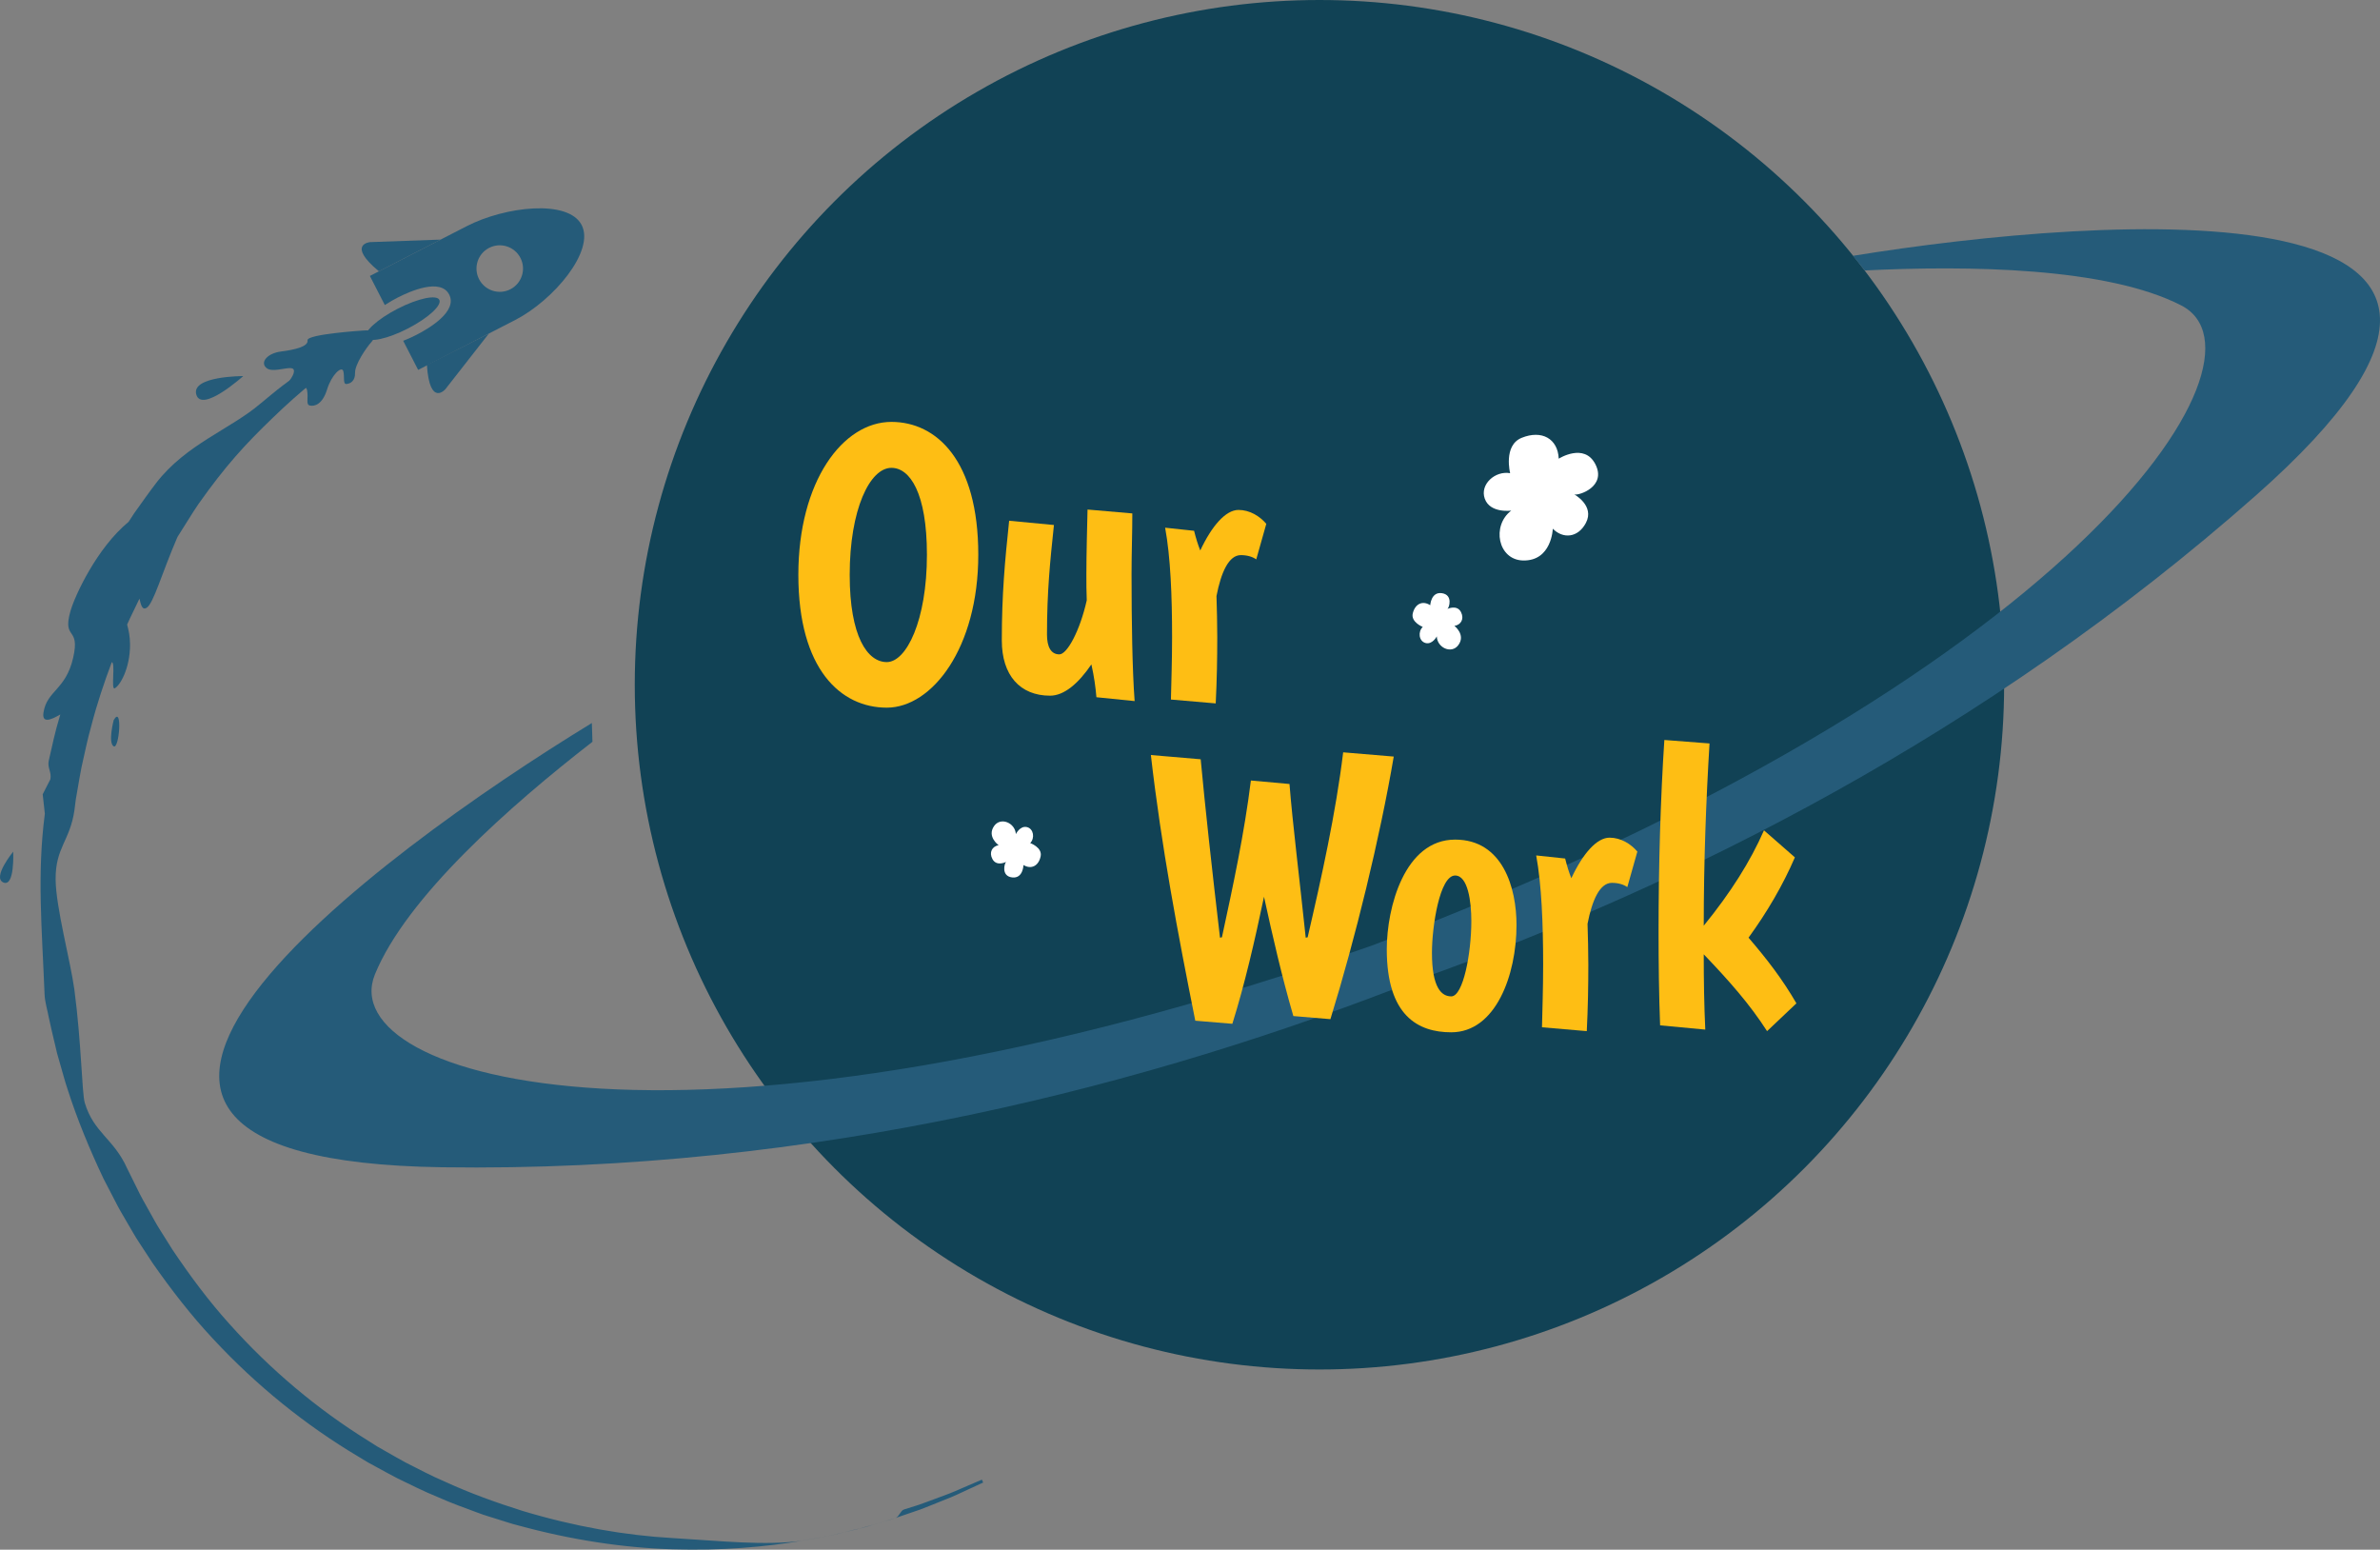<?xml version="1.0" encoding="utf-8"?>
<!-- Generator: Adobe Illustrator 16.0.0, SVG Export Plug-In . SVG Version: 6.00 Build 0)  -->
<!DOCTYPE svg PUBLIC "-//W3C//DTD SVG 1.1//EN" "http://www.w3.org/Graphics/SVG/1.1/DTD/svg11.dtd">
<svg version="1.1" id="Layer_1" xmlns="http://www.w3.org/2000/svg" xmlns:xlink="http://www.w3.org/1999/xlink" x="0px" y="0px"
	 width="443.834px" height="288.964px" viewBox="0 0 443.834 288.964" enable-background="new 0 0 443.834 288.964"
	 xml:space="preserve">
<rect x="0" y="0" width="443.834" height="288.964" fill="#808080" stroke="none"/>
<g>
	<circle fill="#114255" cx="246.058" cy="127.683" r="127.683"/>
	<path fill="#255B79" d="M345.542,47.703c0.742,0.899,1.479,1.815,2.189,2.729c19.379-0.956,45.203-0.585,59.023,6.512
		c18.98,9.747-20.379,69.967-150.938,119.38C128.7,220.872,61.99,201.117,69.919,181.687c5.87-14.385,25.232-31.478,40.564-43.366
		c-0.054-1.159-0.09-2.333-0.112-3.5c-40.361,24.641-117.523,81.523-27.94,82.836c69.556,1.02,132.342-15.414,181.986-34.967
		c49.328-17.597,105.719-45.654,156.258-90.296C487.824,33.082,392.22,40.133,345.542,47.703z"/>
</g>
<g>
	<path fill="#255B79" d="M183.107,275.903c0,0-1.368,0.59-3.933,1.693c-0.643,0.27-1.351,0.604-2.15,0.905
		c-0.801,0.297-1.674,0.623-2.618,0.976c-0.947,0.347-1.953,0.738-3.045,1.116c-1.103,0.349-1.558,0.49-2.795,0.882
		c-0.618,0.194-0.944,1.394-1.596,1.6c-0.66,0.175-2.058,0.656-2.751,0.841c-1.389,0.354-2.211,0.708-3.731,1.065
		c-1.529,0.315-3.78,0.951-5.433,1.295c-1.651,0.334-3.425,0.691-5.204,0.986c-7.139,1.021-15.523,0.055-24.369-0.459
		c-8.843-0.49-18.35-2.152-28.038-5.067c-4.821-1.521-9.726-3.263-14.545-5.486c-2.444-1.035-4.808-2.304-7.225-3.521
		c-1.196-0.629-2.361-1.33-3.553-1.998l-1.782-1.015l-1.74-1.101c-9.354-5.807-18.155-13.164-25.832-21.762
		c-3.862-4.279-7.33-8.953-10.577-13.783l-2.327-3.699c-0.795-1.223-1.449-2.532-2.181-3.794c-0.718-1.271-1.441-2.538-2.063-3.858
		l-1.921-3.871c-2.468-5.521-6.232-6.617-7.895-12.226c-0.535-1.88-0.625-11.205-1.934-21.084
		c-0.718-5.306-3.452-15.295-3.497-20.542c-0.053-5.979,2.685-7.191,3.51-12.93l0.255-2.021l0.349-1.998
		c0.24-1.325,0.438-2.655,0.709-3.964c0.602-2.604,1.101-5.206,1.829-7.724c1.055-4.108,2.388-8.056,3.819-11.881
		c0.723,0.071-0.183,5.225,0.544,4.871c0.96-0.468,2.875-3.661,2.865-8.172c-0.004-1.519-0.274-2.699-0.545-3.712
		c0.367-0.824,0.741-1.643,1.144-2.44c0.393-0.799,0.766-1.604,1.156-2.392c0.256,1.011,0.451,2.216,1.321,1.711
		c1.293-0.75,2.809-6.375,5.766-13.217c0.924-1.417,2.966-4.788,3.909-6.132c5.058-7.153,8.729-11.153,13.889-16.108
		c5.133-4.994,10.094-8.846,14.285-11.867c1.058-0.746,2.06-1.45,3.001-2.114c0.962-0.636,1.885-1.197,2.734-1.739
		c1.697-1.084,3.152-1.992,4.37-2.664c2.415-1.392,3.703-2.134,3.703-2.134l-0.258-0.542c0,0-1.367,0.606-3.93,1.743
		c-0.638,0.294-1.371,0.583-2.14,0.975c-0.766,0.397-1.603,0.831-2.506,1.301c-0.902,0.474-1.886,0.963-2.911,1.525
		c-1.011,0.591-2.084,1.219-3.219,1.882c-0.568,0.333-1.151,0.674-1.749,1.024c-0.582,0.377-1.178,0.764-1.787,1.159
		c-1.211,0.806-2.508,1.612-3.81,2.524c-1.277,0.948-2.607,1.935-3.986,2.958c-1.373,1.035-2.716,2.206-4.148,3.365
		c-5.605,4.772-13.857,7.563-19.422,14.786c-1.384,1.808-2.72,3.715-4.1,5.646c-0.34,0.522-0.686,1.055-1.029,1.583
		c-5.952,4.897-10.069,13.855-10.869,16.719c-1.526,5.465,1.9,2.648,0.518,8.658c-1.384,6.01-4.897,6.072-5.529,10.201
		c-0.313,2.046,1.353,1.396,3.136,0.349c-0.047,0.17-0.099,0.337-0.145,0.508c-0.81,2.636-1.382,5.363-2.006,8.105
		c-0.29,1.375,0.557,2.077,0.3,3.476l-1.432,2.795l0.4,3.627c-1.471,11.354-0.545,21.181-0.052,33.652
		c0.061,1.498,0.541,2.952,0.811,4.434c0.294,1.476,0.675,2.938,1.008,4.406l0.522,2.205l0.623,2.181
		c0.43,1.448,0.798,2.92,1.283,4.354c1.826,5.74,4.236,11.53,6.753,16.829l2.124,4.097c0.674,1.358,1.449,2.666,2.219,3.972
		c0.785,1.298,1.491,2.64,2.34,3.896l2.486,3.793c3.463,4.948,7.149,9.719,11.229,14.075c8.112,8.745,17.34,16.161,27.074,21.952
		l1.813,1.098l1.853,1.01c1.236,0.662,2.447,1.357,3.689,1.983c2.507,1.202,4.958,2.458,7.486,3.476
		c2.484,1.115,5.021,2.021,7.514,2.943c1.238,0.484,2.521,0.819,3.766,1.232c1.258,0.377,2.484,0.82,3.745,1.123
		c9.988,2.732,19.724,4.177,28.732,4.449c9.011,0.297,17.27-0.422,24.468-1.638c1.793-0.344,3.542-0.608,5.204-0.985
		c1.66-0.392,3.26-0.765,4.797-1.125c1.528-0.398,2.976-0.846,4.367-1.236c0.694-0.203,1.372-0.4,2.033-0.594
		c0.651-0.225,1.287-0.442,1.907-0.654c1.236-0.425,2.407-0.826,3.509-1.205c1.092-0.41,2.101-0.836,3.048-1.209
		c0.942-0.378,1.817-0.727,2.616-1.049c0.797-0.326,1.492-0.675,2.13-0.961c2.536-1.169,3.888-1.793,3.888-1.793L183.107,275.903z"
		/>
	<path fill="#255B79" d="M67.869,61.622c0,0-10.706,0.674-10.519,1.84c0.188,1.166-2.446,1.766-4.952,2.084
		c-2.504,0.318-3.989,2-2.694,3.082c1.296,1.082,4.941-0.755,5.104,0.424c0.164,1.18-1.825,2.834-1.438,3.238
		c0.388,0.403,3.573-1.139,3.888,0.437c0.313,1.575-0.29,2.723,0.55,2.898c0.84,0.176,2.321-0.196,3.185-2.994
		c0.864-2.798,2.717-4.42,3.014-3.465c0.296,0.955-0.104,2.476,0.581,2.437c0.687-0.038,1.671-0.518,1.625-2.074
		c-0.046-1.556,2.05-4.644,3.088-5.798C70.337,62.579,69.945,61.464,67.869,61.622z"/>
	<g>
		<g>
			<path fill="#255B79" d="M108.473,41.967c-2.485-4.837-14.225-3.499-21.43,0.204l-18.066,9.285l2.786,5.423
				c0.882-0.579,1.743-1.055,2.386-1.385c2.357-1.211,8.013-3.691,9.617-0.568s-3.704,6.278-6.061,7.489
				c-0.643,0.331-1.53,0.754-2.514,1.134l2.787,5.423l18.067-9.285C103.25,55.984,110.958,46.804,108.473,41.967z M89.339,52.062
				c-1.096-2.131-0.256-4.746,1.875-5.841c2.131-1.095,4.747-0.255,5.841,1.876c1.096,2.13,0.256,4.746-1.875,5.841
				C93.049,55.033,90.435,54.192,89.339,52.062z"/>
			
				<ellipse transform="matrix(-0.457 -0.889 0.889 -0.457 56.631 153.313)" fill="#255B79" cx="75.095" cy="59.377" rx="2.077" ry="7.678"/>
		</g>
		<path fill="#255B79" d="M82.164,44.678l-13.153,0.47c0,0-4.437,0.387,1.65,5.442L82.164,44.678z"/>
		<path fill="#255B79" d="M91.153,62.215l-8.107,10.369c0,0-2.92,3.363-3.435-4.532L91.153,62.215z"/>
	</g>
	<path fill="#255B79" d="M2.462,158.806c0,0-3.972,4.842-1.827,5.746C2.781,165.457,2.462,158.806,2.462,158.806z"/>
	<path fill="#255B79" d="M45.358,70.128c0,0-9.768-0.029-8.747,3.456S45.358,70.128,45.358,70.128z"/>
	<path fill="#255B79" d="M21.204,134.276c0,0-1.092,4.153-0.026,4.878C22.244,139.877,22.902,131.315,21.204,134.276z"/>
</g>
<g>
	<path fill="#FFFFFF" d="M289.576,98.586c0,0-0.191,6.054-5.559,5.925c-4.686-0.115-5.896-6.501-2.188-9.301
		c0,0-3.945,0.557-4.941-2.218c-0.961-2.676,1.945-5.266,4.73-4.756c0,0-1.311-5.187,2.145-6.595
		c3.742-1.524,6.754,0.144,6.916,3.888c0,0,4.76-3.031,6.836,1.036c2.127,4.158-3.072,5.884-3.932,5.628c-0.861-0.256,0,0,0,0
		s3.861,2.106,2.156,5.328C294.259,100.315,291.457,100.506,289.576,98.586z"/>
	<path fill="#FFFFFF" d="M271.228,116.706c0,0,2.176,1.667,0.711,3.607c-1.277,1.693-3.945,0.454-3.998-1.649
		c0,0-0.834,1.598-2.119,1.231c-1.238-0.351-1.424-2.104-0.5-2.995c0,0-2.254-0.886-1.861-2.528
		c0.428-1.779,1.836-2.445,3.256-1.518c0,0,0.139-2.549,2.186-2.243c2.09,0.316,1.354,2.683,1.031,2.932c-0.32,0.248,0,0,0,0
		s1.793-0.865,2.529,0.613C273.099,115.438,272.431,116.519,271.228,116.706z"/>
</g>
<path fill="#FFFFFF" d="M186.225,157.597c0,0-2.232-1.593-0.834-3.58c1.22-1.734,3.929-0.588,4.05,1.515
	c0,0,0.783-1.625,2.078-1.304c1.249,0.312,1.494,2.056,0.603,2.978c0,0,2.283,0.812,1.943,2.465
	c-0.368,1.791-1.752,2.507-3.202,1.627c0,0-0.054,2.554-2.108,2.313c-2.1-0.242-1.443-2.635-1.131-2.896c0.313-0.259,0,0,0,0
	s-1.762,0.928-2.548-0.523C184.395,158.927,185.028,157.825,186.225,157.597z"/>
<g>
	<g>
		<path fill="#FEBE14" d="M166.233,78.67c8.425,0,16.201,7.201,16.201,24.77c0,17.426-8.641,28.515-17.065,28.515
			c-8.569,0-16.489-7.128-16.489-24.77C148.88,89.759,157.161,78.67,166.233,78.67z M165.369,123.458
			c3.672,0,7.489-7.777,7.489-20.018c0-11.521-3.168-16.201-6.625-16.201c-4.032,0-7.777,7.776-7.777,19.946
			C158.457,118.706,161.769,123.458,165.369,123.458z"/>
		<path fill="#FEBE14" d="M211.162,95.735c0,3.672-0.144,7.272-0.144,11.377c0,8.713,0.144,17.93,0.575,23.618l-7.128-0.72
			c-0.145-1.8-0.433-3.888-0.937-6.121c-2.448,3.601-5.112,5.833-7.704,5.833c-5.617,0-9.001-3.816-9.001-10.297
			c0-8.568,0.576-14.833,1.368-22.322l8.353,0.792c-0.72,6.841-1.296,12.385-1.296,20.45c0,2.232,0.72,3.672,2.304,3.672
			c1.44,0,3.816-4.32,5.112-10.081c-0.071-1.584-0.071-3.24-0.071-4.825c0-4.104,0.144-8.425,0.216-12.097L211.162,95.735z"/>
		<path fill="#FEBE14" d="M234.273,104.304c-0.72-0.504-1.729-0.792-2.88-0.792c-2.232,0-3.673,3.168-4.537,7.632
			c0.072,2.521,0.145,5.041,0.145,7.633c0,4.032-0.072,8.065-0.288,12.385l-8.353-0.72c0.071-3.528,0.216-6.984,0.216-11.665
			c0-7.633-0.288-14.905-1.296-20.378l5.4,0.576c0.359,1.44,0.72,2.592,1.151,3.672c2.16-4.608,4.753-7.561,7.129-7.561
			c2.088,0,3.961,1.152,5.185,2.592L234.273,104.304z"/>
	</g>
</g>
<g>
	<path fill="#FEBE14" d="M240.471,146.189c0.576,7.345,1.873,17.642,3.025,28.658l0.359-0.072
		c2.592-11.16,5.256-23.186,6.625-34.491l9.433,0.792c-2.593,15.192-7.129,33.771-11.81,48.964l-6.912-0.576
		c-2.16-7.416-3.889-14.977-5.473-22.25c-1.728,8.209-3.6,16.346-5.904,23.69l-6.913-0.576c-3.24-16.201-6.337-32.547-8.281-49.54
		l9.289,0.792c0.792,8.569,2.088,20.378,3.601,33.267l0.36-0.072c2.088-9.648,4.176-19.369,5.4-29.234L240.471,146.189z"/>
	<path fill="#FEBE14" d="M271.357,156.559c8.93,0,11.449,9.072,11.449,15.913c0,9.36-3.889,20.018-12.168,20.018
		c-6.193,0-12.025-3.096-12.025-15.481C258.613,169.231,261.925,156.559,271.357,156.559z M270.638,185.793
		c2.231,0,3.744-8.064,3.744-14.041c0-3.673-0.648-8.497-3.025-8.497c-2.88,0-4.32,9.505-4.32,14.401
		C267.037,184.209,268.837,185.793,270.638,185.793z"/>
	<path fill="#FEBE14" d="M303.47,165.415c-0.72-0.504-1.729-0.792-2.88-0.792c-2.232,0-3.673,3.168-4.537,7.633
		c0.072,2.52,0.145,5.04,0.145,7.633c0,4.031-0.072,8.064-0.288,12.385l-8.353-0.72c0.071-3.528,0.216-6.985,0.216-11.665
		c0-7.633-0.288-14.906-1.296-20.378l5.4,0.575c0.359,1.441,0.72,2.593,1.151,3.673c2.16-4.608,4.753-7.561,7.129-7.561
		c2.088,0,3.961,1.151,5.185,2.593L303.47,165.415z"/>
	<path fill="#FEBE14" d="M334.718,159.871c-2.232,5.184-5.185,10.225-8.642,14.977c3.528,4.104,6.337,7.777,8.929,12.241
		l-5.472,5.185c-3.24-5.041-7.057-9.361-11.81-14.329c0,4.752,0.072,9.505,0.288,14.041l-8.425-0.792
		c-0.216-5.616-0.288-11.665-0.288-17.498c0-12.24,0.36-24.842,1.08-35.715l8.425,0.648c-0.647,10.584-1.08,22.105-1.08,33.986
		c5.041-6.192,8.713-12.024,11.233-17.785L334.718,159.871z"/>
</g>
</svg>
